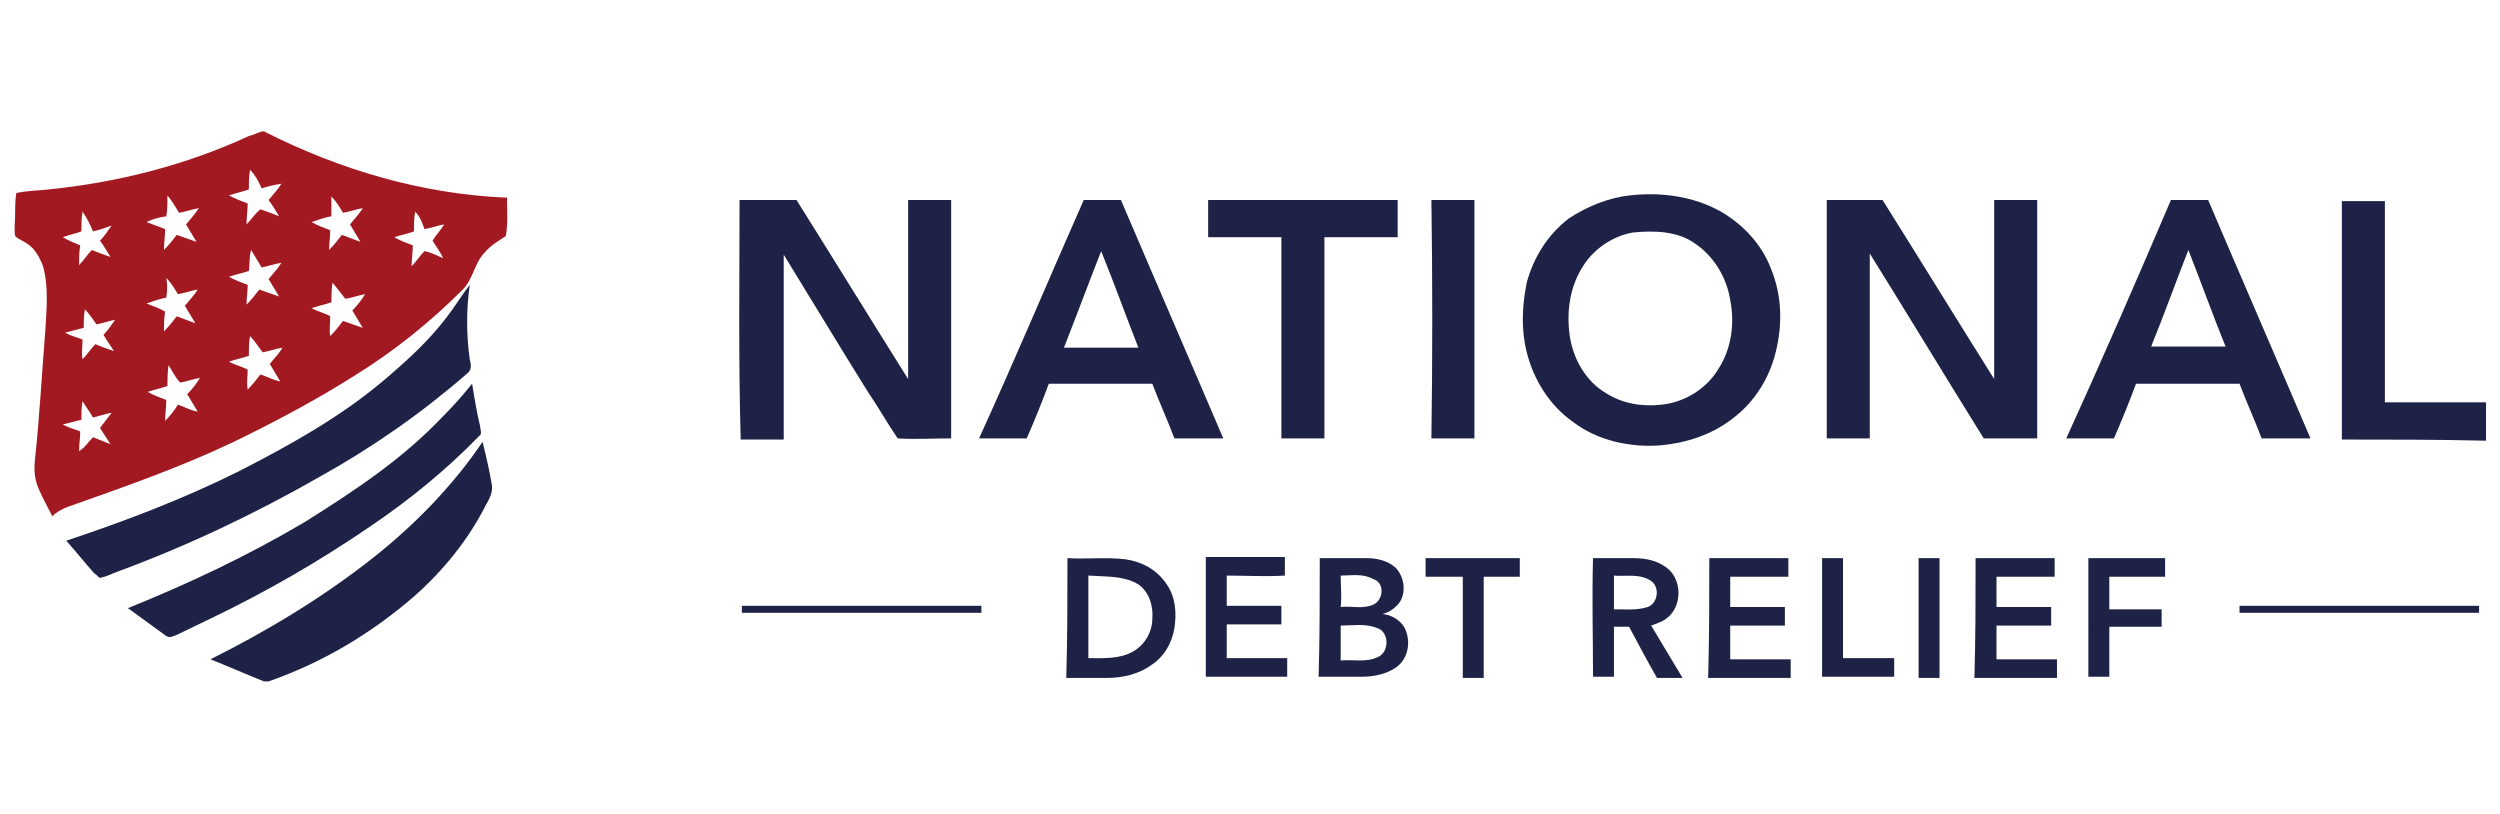 <?xml version="1.0" encoding="utf-8"?>
<!-- Generator: Adobe Illustrator 27.1.1, SVG Export Plug-In . SVG Version: 6.00 Build 0)  -->
<svg version="1.1" id="Layer_1" xmlns="http://www.w3.org/2000/svg" xmlns:xlink="http://www.w3.org/1999/xlink" x="0px" y="0px"
	 viewBox="0 0 215 70" style="enable-background:new 0 0 215 70;" xml:space="preserve">
<style type="text/css">
	.st0{fill:#A31921;}
	.st1{fill:#1E2247;}
</style>
<g>
	<g>
		<g>
			<path class="st0" d="M22.5,11.3h0.2c6.5,3.3,13.6,5.4,20.9,5.7c0,1.1,0.1,2.2-0.1,3.3c-0.6,0.4-1.3,0.8-1.8,1.4
				c-0.9,0.9-1,2.3-1.9,3.2c-2.8,2.8-5.9,5.3-9.3,7.4c-3.3,2.1-6.9,4-10.4,5.7c-4.6,2.2-9.5,3.9-14.3,5.6c-0.5,0.2-0.9,0.4-1.3,0.8
				c-0.4-0.8-0.8-1.5-1.1-2.2C3,41.4,2.9,40.5,3,39.6c0.4-3.7,0.6-7.5,0.9-11.2c0.1-1.8,0.3-3.7-0.2-5.5C3.4,22.1,3,21.4,2.4,21
				c-0.4-0.3-0.8-0.4-1.1-0.7c-0.1-0.6,0-1.2,0-1.8c0-0.6,0-1.3,0.1-1.9c0.9-0.2,1.8-0.2,2.7-0.3c6-0.6,11.9-2.1,17.3-4.6
				C21.8,11.6,22.2,11.4,22.5,11.3z M21.5,14.6c-0.1,0.6-0.1,1.2-0.1,1.7c-0.6,0.2-1.1,0.3-1.7,0.5c0.5,0.3,1.1,0.5,1.6,0.7
				c0,0.6-0.1,1.2-0.1,1.8c0.4-0.4,0.7-0.9,1.2-1.3c0.6,0.2,1.1,0.4,1.6,0.6c-0.3-0.5-0.6-1-0.9-1.4c0.4-0.5,0.8-0.9,1.1-1.4
				c-0.6,0.1-1.1,0.2-1.7,0.4C22.2,15.5,21.9,15,21.5,14.6z M14.3,18.6c-0.6,0.1-1.1,0.2-1.7,0.5c0.5,0.2,1.1,0.4,1.6,0.6
				c0,0.6-0.1,1.2-0.1,1.8c0.4-0.4,0.8-0.9,1.1-1.3c0.6,0.2,1.1,0.4,1.7,0.6c-0.3-0.5-0.6-1-0.9-1.5c0.4-0.5,0.8-0.9,1.1-1.4
				c-0.6,0.1-1.1,0.3-1.7,0.4c-0.3-0.5-0.6-1-1-1.5C14.4,17.5,14.4,18.1,14.3,18.6z M28.5,18.6c-0.6,0.1-1.1,0.3-1.7,0.5
				c0.5,0.3,1.1,0.5,1.6,0.7c0,0.6-0.1,1.2-0.1,1.7c0.4-0.4,0.8-0.9,1.1-1.3c0.5,0.2,1.1,0.4,1.6,0.6c-0.3-0.5-0.6-1-0.9-1.5
				c0.4-0.5,0.8-0.9,1.1-1.4c-0.6,0.1-1.1,0.3-1.7,0.4c-0.3-0.5-0.6-1-1-1.4C28.5,17.5,28.5,18.1,28.5,18.6z M35.7,18.2
				c-0.1,0.6-0.1,1.1-0.1,1.7c-0.5,0.2-1.1,0.3-1.7,0.5c0.5,0.3,1.1,0.5,1.6,0.7c0,0.6-0.1,1.2-0.1,1.8c0.4-0.4,0.7-0.9,1.1-1.3
				c0.6,0.1,1.1,0.4,1.6,0.6c-0.2-0.5-0.6-1-0.9-1.5c0.3-0.5,0.7-0.9,1-1.4c-0.6,0.1-1.1,0.3-1.7,0.4C36.3,19.1,36.1,18.6,35.7,18.2
				z M7.1,18.2C7,18.8,7,19.3,7,19.9c-0.5,0.2-1.1,0.3-1.6,0.5c0.5,0.3,1,0.5,1.5,0.7c-0.1,0.6-0.1,1.1-0.1,1.7
				c0.4-0.4,0.7-0.9,1.1-1.3c0.5,0.2,1,0.4,1.6,0.6c-0.3-0.5-0.6-1-0.9-1.4c0.4-0.4,0.7-0.9,1-1.3C9,19.6,8.5,19.8,8,19.9
				C7.7,19.2,7.5,18.8,7.1,18.2z M21.4,23.3c-0.6,0.2-1.1,0.3-1.7,0.5c0.5,0.3,1.1,0.5,1.6,0.7c0,0.6-0.1,1.2-0.1,1.7
				c0.4-0.4,0.8-0.9,1.1-1.3c0.6,0.2,1.1,0.4,1.7,0.6c-0.3-0.5-0.6-1-0.9-1.5c0.4-0.5,0.8-0.9,1.1-1.4c-0.6,0.1-1.2,0.3-1.7,0.4
				c-0.3-0.5-0.6-1-0.9-1.5C21.4,22.1,21.5,22.8,21.4,23.3z M14.3,25.6c-0.6,0.1-1.1,0.3-1.7,0.5c0.5,0.2,1.1,0.4,1.6,0.7
				c-0.1,0.6-0.1,1.2-0.1,1.7c0.4-0.4,0.8-0.9,1.1-1.3c0.5,0.2,1.1,0.4,1.6,0.6c-0.3-0.5-0.6-1-0.9-1.5c0.4-0.5,0.8-0.9,1.1-1.4
				c-0.6,0.1-1.1,0.3-1.7,0.4c-0.3-0.5-0.6-1-1-1.4C14.4,24.4,14.4,25,14.3,25.6z M28.6,24.3c-0.1,0.6-0.1,1.1-0.1,1.7
				c-0.6,0.2-1.1,0.3-1.7,0.5c0.5,0.3,1.1,0.4,1.6,0.7c0,0.6-0.1,1.2,0,1.7c0.4-0.4,0.8-0.9,1.1-1.3c0.6,0.2,1.1,0.4,1.7,0.6
				c-0.3-0.5-0.6-1-0.9-1.5c0.4-0.4,0.8-0.9,1.1-1.4c-0.6,0.1-1.1,0.3-1.7,0.4C29.3,25.2,29,24.8,28.6,24.3z M7.3,26.6
				c-0.1,0.6-0.1,1.1-0.1,1.6c-0.5,0.1-1.1,0.3-1.6,0.4c0.5,0.3,1,0.4,1.5,0.6c0,0.6-0.1,1.1,0,1.7c0.4-0.4,0.7-0.9,1.1-1.3
				c0.5,0.2,1,0.4,1.6,0.6c-0.3-0.5-0.6-0.9-0.9-1.4c0.4-0.4,0.7-0.9,1-1.3c-0.5,0.1-1.1,0.3-1.6,0.4C8,27.5,7.7,27,7.3,26.6z
				 M21.5,28.9c-0.1,0.6-0.1,1.2-0.1,1.7c-0.6,0.2-1.1,0.3-1.7,0.5c0.5,0.3,1.1,0.4,1.6,0.7c0,0.6-0.1,1.1,0,1.7
				c0.4-0.4,0.8-0.9,1.1-1.3c0.6,0.2,1.1,0.5,1.7,0.6c-0.3-0.5-0.6-1-0.9-1.5c0.4-0.5,0.8-0.9,1.1-1.4c-0.6,0.1-1.2,0.3-1.7,0.4
				C22.2,29.8,21.9,29.3,21.5,28.9z M14.5,31.4c-0.1,0.6-0.1,1.2-0.1,1.8c-0.6,0.2-1.1,0.3-1.7,0.5c0.5,0.3,1.1,0.5,1.6,0.7
				c0,0.6-0.1,1.2-0.1,1.8c0.4-0.4,0.8-0.9,1.1-1.4c0.6,0.2,1.1,0.5,1.7,0.6c-0.3-0.5-0.6-1-0.9-1.5c0.4-0.4,0.8-0.9,1.1-1.4
				c-0.6,0.1-1.1,0.3-1.7,0.4C15.1,32.5,14.8,31.9,14.5,31.4z M7,36.1c-0.5,0.1-1.1,0.3-1.6,0.4c0.5,0.3,1,0.4,1.5,0.6
				c0,0.6-0.1,1.1-0.1,1.7C7.3,38.5,7.6,38,8,37.6c0.5,0.2,1,0.4,1.5,0.6c-0.3-0.5-0.6-0.9-0.9-1.4c0.3-0.4,0.7-0.9,1-1.3
				C9,35.6,8.5,35.8,8,35.9c-0.3-0.5-0.6-0.9-0.9-1.4C7,35,7,35.6,7,36.1z"/>
		</g>
	</g>
	<g>
		<g>
			<path class="st1" d="M140.2,16.8c2.7-0.3,5.5,0.1,7.8,1.4c1.9,1.1,3.5,2.8,4.3,4.9c0.9,2.2,1,4.5,0.5,6.8
				c-0.5,2.4-1.8,4.6-3.8,6.1c-1.8,1.4-4,2.1-6.2,2.3c-2.6,0.2-5.4-0.4-7.5-2c-2-1.4-3.4-3.6-4-6c-0.5-2-0.4-4,0-6
				c0.6-2.2,1.8-4.1,3.6-5.5C136.4,17.8,138.3,17,140.2,16.8z M140.4,20c-1.7,0.3-3.3,1.4-4.2,2.8c-1.2,1.8-1.5,4-1.2,6.1
				c0.3,2,1.4,3.9,3.1,4.9c1.4,0.9,3.1,1.2,4.8,1c2-0.2,3.9-1.4,4.9-3.1c1.1-1.7,1.4-3.9,1-5.9c-0.3-1.9-1.4-3.8-3.1-4.9
				C144.3,19.9,142.3,19.8,140.4,20z"/>
		</g>
		<path class="st1" d="M63.6,17.2c1.6,0,3.2,0,4.9,0c3.2,5.1,6.4,10.3,9.6,15.4c0-5.1,0-10.3,0-15.4c1.2,0,2.5,0,3.7,0
			c0,6.8,0,13.7,0,20.5c-1.5,0-3.1,0.1-4.6,0c-0.9-1.3-1.6-2.6-2.5-3.9c-2.5-4-4.9-8-7.3-11.9c0,5.3,0,10.6,0,15.9
			c-1.2,0-2.4,0-3.7,0C63.5,30.9,63.6,24,63.6,17.2z"/>
		<g>
			<path class="st1" d="M93.2,17.2c1.1,0,2.1,0,3.2,0c2.9,6.8,5.9,13.7,8.8,20.5c-1.4,0-2.8,0-4.2,0c-0.6-1.6-1.3-3.1-1.9-4.7
				c-3,0-5.9,0-8.9,0c-0.6,1.6-1.2,3.1-1.9,4.7c-1.4,0-2.7,0-4.1,0C87.3,30.9,90.2,24,93.2,17.2z M94.7,21.6
				c-1.1,2.8-2.1,5.5-3.2,8.3c2.1,0,4.3,0,6.4,0C96.8,27.1,95.8,24.3,94.7,21.6z"/>
		</g>
		<path class="st1" d="M103.9,17.2c5.4,0,10.8,0,16.3,0c0,1.1,0,2.1,0,3.2c-2.1,0-4.2,0-6.3,0c0,5.8,0,11.5,0,17.3
			c-1.2,0-2.5,0-3.7,0c0-5.8,0-11.6,0-17.3c-2.1,0-4.2,0-6.3,0C103.9,19.3,103.9,18.2,103.9,17.2z"/>
		<path class="st1" d="M123.1,17.2c1.2,0,2.5,0,3.7,0c0,6.8,0,13.7,0,20.5c-1.2,0-2.5,0-3.7,0C123.2,30.9,123.2,24,123.1,17.2z"/>
		<path class="st1" d="M157.1,17.2c1.6,0,3.2,0,4.8,0c3.2,5.1,6.4,10.3,9.6,15.4c0-5.1,0-10.3,0-15.4c1.2,0,2.4,0,3.7,0
			c0,6.8,0,13.7,0,20.5c-1.5,0-3.1,0-4.6,0c-3.3-5.3-6.5-10.6-9.8-15.9c0,5.3,0,10.6,0,15.9c-1.2,0-2.4,0-3.7,0
			C157.1,30.8,157.1,24,157.1,17.2z"/>
		<g>
			<path class="st1" d="M186.7,17.2c1.1,0,2.1,0,3.2,0c2.9,6.8,5.9,13.7,8.8,20.5c-1.4,0-2.8,0-4.2,0c-0.6-1.6-1.3-3.1-1.9-4.7
				c-3,0-5.9,0-8.9,0c-0.6,1.6-1.2,3.1-1.9,4.7c-1.4,0-2.7,0-4.1,0C180.8,30.9,183.8,24,186.7,17.2z M188.2,21.5
				c-1.1,2.8-2.1,5.6-3.2,8.3c2.1,0,4.3,0,6.4,0C190.3,27.1,189.3,24.3,188.2,21.5z"/>
		</g>
		<path class="st1" d="M201.4,37.8c0-6.8,0-13.7,0-20.5c1.2,0,2.5,0,3.7,0c0,5.8,0,11.5,0,17.3c2.9,0,5.8,0,8.7,0v3.3
			C209.6,37.8,205.5,37.8,201.4,37.8z"/>
		<path class="st1" d="M38.4,27.3c0.7-0.9,1.3-1.9,2-2.8c-0.3,2.1-0.3,4.3,0,6.4c0.1,0.4,0.2,0.9-0.2,1.2c-3.9,3.4-8.2,6.4-12.7,8.9
			C21.9,44.2,16,47,10,49.2c-0.5,0.2-0.9,0.4-1.4,0.5c-0.2-0.1-0.3-0.3-0.5-0.4c-0.8-0.9-1.6-1.9-2.4-2.8c5.1-1.7,10.1-3.6,14.9-6
			c4.3-2.2,8.6-4.6,12.3-7.7C34.9,31.1,36.8,29.4,38.4,27.3z"/>
		<path class="st1" d="M38.1,35.8c0.9-0.9,1.7-1.8,2.5-2.8c0.2,1.2,0.4,2.5,0.7,3.7c0,0.3,0.2,0.6-0.1,0.8c-2.8,2.9-6,5.5-9.4,7.8
			c-4.4,3-8.9,5.6-13.7,7.9c-1,0.5-1.9,0.9-2.9,1.4c-0.3,0.1-0.6,0.3-0.9,0.1c-1.1-0.8-2.2-1.6-3.3-2.4c5.2-2.1,10.3-4.5,15.2-7.4
			C30.5,42.2,34.6,39.5,38.1,35.8z"/>
		<path class="st1" d="M32.3,47.8c3.5-2.8,6.7-6.1,9.2-9.8c0.3,1.2,0.6,2.5,0.8,3.7c0.1,0.6-0.2,1.2-0.5,1.7c-1.5,3-3.7,5.7-6.2,7.9
			c-3.7,3.2-7.9,5.7-12.5,7.3h-0.4c-1.5-0.6-3.1-1.3-4.6-1.9C23.1,54.2,27.9,51.3,32.3,47.8z"/>
		<g>
			<path class="st1" d="M91.8,48c1.7,0.1,3.3-0.1,5,0.1c1.4,0.2,2.7,0.9,3.5,2.1c0.8,1.1,0.9,2.5,0.7,3.8c-0.2,1.3-0.9,2.5-2,3.2
				c-1.1,0.8-2.5,1.1-3.8,1.1c-1.2,0-2.4,0-3.5,0C91.8,54.8,91.8,51.5,91.8,48z M93.6,49.5c0,2.4,0,4.7,0,7.1c1.3,0,2.7,0.1,3.9-0.6
				c1-0.6,1.6-1.7,1.6-2.8c0.1-1.1-0.3-2.4-1.3-3C96.6,49.5,95,49.6,93.6,49.5z"/>
		</g>
		<path class="st1" d="M103.7,58.2c0-3.4,0-6.9,0-10.3c2.3,0,4.5,0,6.8,0c0,0.5,0,1,0,1.6c-1.7,0.1-3.3,0-5,0c0,0.9,0,1.7,0,2.6
			c1.6,0,3.1,0,4.7,0c0,0.5,0,1,0,1.6c-1.6,0-3.1,0-4.7,0c0,1,0,1.9,0,2.9c1.7,0,3.5,0,5.2,0c0,0.5,0,1.1,0,1.6
			C108.5,58.2,106.1,58.2,103.7,58.2z"/>
		<g>
			<path class="st1" d="M113.5,48c1.3,0,2.6,0,4,0c0.9,0,1.8,0.2,2.5,0.8c0.9,0.9,1,2.6,0,3.4c-0.3,0.3-0.7,0.5-1.1,0.6
				c0.8,0.1,1.5,0.5,1.9,1.2c0.6,1.2,0.3,2.8-0.9,3.5c-0.8,0.5-1.8,0.7-2.8,0.7c-1.2,0-2.5,0-3.7,0C113.5,54.8,113.5,51.5,113.5,48z
				 M115.3,49.5c0,0.9,0.1,1.8,0,2.7c0.9-0.1,1.9,0.2,2.8-0.2s1-1.9,0-2.2C117.2,49.3,116.2,49.5,115.3,49.5z M115.3,53.8
				c0,1,0,2,0,3c1.1-0.1,2.2,0.2,3.2-0.3c1-0.4,1-2.2-0.1-2.5C117.4,53.6,116.3,53.8,115.3,53.8z"/>
		</g>
		<path class="st1" d="M122.6,48c2.7,0,5.4,0,8.1,0c0,0.5,0,1.1,0,1.6c-1,0-2.1,0-3.1,0c0,2.9,0,5.8,0,8.7c-0.6,0-1.2,0-1.8,0
			c0-2.9,0-5.8,0-8.7c-1,0-2.1,0-3.2,0C122.6,49,122.6,48.5,122.6,48z"/>
		<g>
			<path class="st1" d="M137,48c1.2,0,2.4,0,3.5,0c1,0,2,0.2,2.8,0.8c1.4,1,1.4,3.4,0,4.4c-0.4,0.3-0.8,0.4-1.3,0.6
				c0.9,1.5,1.8,3,2.7,4.5c-0.8,0-1.5,0-2.2,0c-0.8-1.4-1.6-2.9-2.4-4.4c-0.4,0-0.9,0-1.3,0c0,1.4,0,2.9,0,4.3c-0.6,0-1.2,0-1.8,0
				C137,54.8,136.9,51.5,137,48z M138.8,49.5c0,1,0,1.9,0,2.9c1,0,2,0.1,2.9-0.2s1.1-1.8,0.2-2.3C140.9,49.3,139.8,49.6,138.8,49.5z
				"/>
		</g>
		<path class="st1" d="M147,48c2.3,0,4.5,0,6.8,0c0,0.5,0,1.1,0,1.6c-1.7,0-3.3,0-5,0c0,0.9,0,1.7,0,2.6c1.6,0,3.1,0,4.7,0
			c0,0.5,0,1,0,1.6c-1.6,0-3.1,0-4.7,0c0,1,0,1.9,0,2.9c1.7,0,3.5,0,5.2,0c0,0.5,0,1.1,0,1.6c-2.4,0-4.7,0-7.1,0
			C147,54.8,147,51.5,147,48z"/>
		<path class="st1" d="M156.7,48c0.6,0,1.2,0,1.8,0c0,2.9,0,5.8,0,8.6c1.5,0,2.9,0,4.4,0c0,0.5,0,1.1,0,1.6c-2.1,0-4.1,0-6.2,0
			C156.7,54.8,156.7,51.5,156.7,48z"/>
		<path class="st1" d="M165,48c0.6,0,1.2,0,1.8,0c0,3.4,0,6.9,0,10.3c-0.6,0-1.2,0-1.8,0C165,54.8,165,51.5,165,48z"/>
		<path class="st1" d="M169.9,48c2.3,0,4.5,0,6.8,0c0,0.5,0,1.1,0,1.6c-1.7,0-3.3,0-5,0c0,0.9,0,1.7,0,2.6c1.6,0,3.1,0,4.7,0
			c0,0.5,0,1,0,1.6c-1.6,0-3.1,0-4.7,0c0,1,0,1.9,0,2.9c1.7,0,3.5,0,5.2,0c0,0.5,0,1.1,0,1.6c-2.4,0-4.7,0-7.1,0
			C169.9,54.8,169.9,51.5,169.9,48z"/>
		<path class="st1" d="M179.6,48c2.2,0,4.4,0,6.6,0c0,0.5,0,1.1,0,1.6c-1.6,0-3.2,0-4.8,0c0,0.9,0,1.9,0,2.8c1.5,0,3,0,4.5,0
			c0,0.5,0,1,0,1.5c-1.5,0-3,0-4.5,0c0,1.4,0,2.9,0,4.3c-0.6,0-1.2,0-1.8,0C179.6,54.8,179.6,51.5,179.6,48z"/>
		<path class="st1" d="M63.8,52.1c6.9,0,13.7,0,20.6,0c0,0.2,0,0.4,0,0.6c-6.9,0-13.7,0-20.6,0C63.8,52.6,63.8,52.5,63.8,52.1z"/>
		<path class="st1" d="M192.6,52.1c6.9,0,13.7,0,20.6,0c0,0.2,0,0.4,0,0.6c-6.9,0-13.7,0-20.6,0C192.6,52.6,192.6,52.5,192.6,52.1z"
			/>
	</g>
</g>
<g>
</g>
<g>
</g>
<g>
</g>
<g>
</g>
<g>
</g>
<g>
</g>
<g>
</g>
<g>
</g>
<g>
</g>
<g>
</g>
<g>
</g>
<g>
</g>
<g>
</g>
<g>
</g>
<g>
</g>
</svg>

